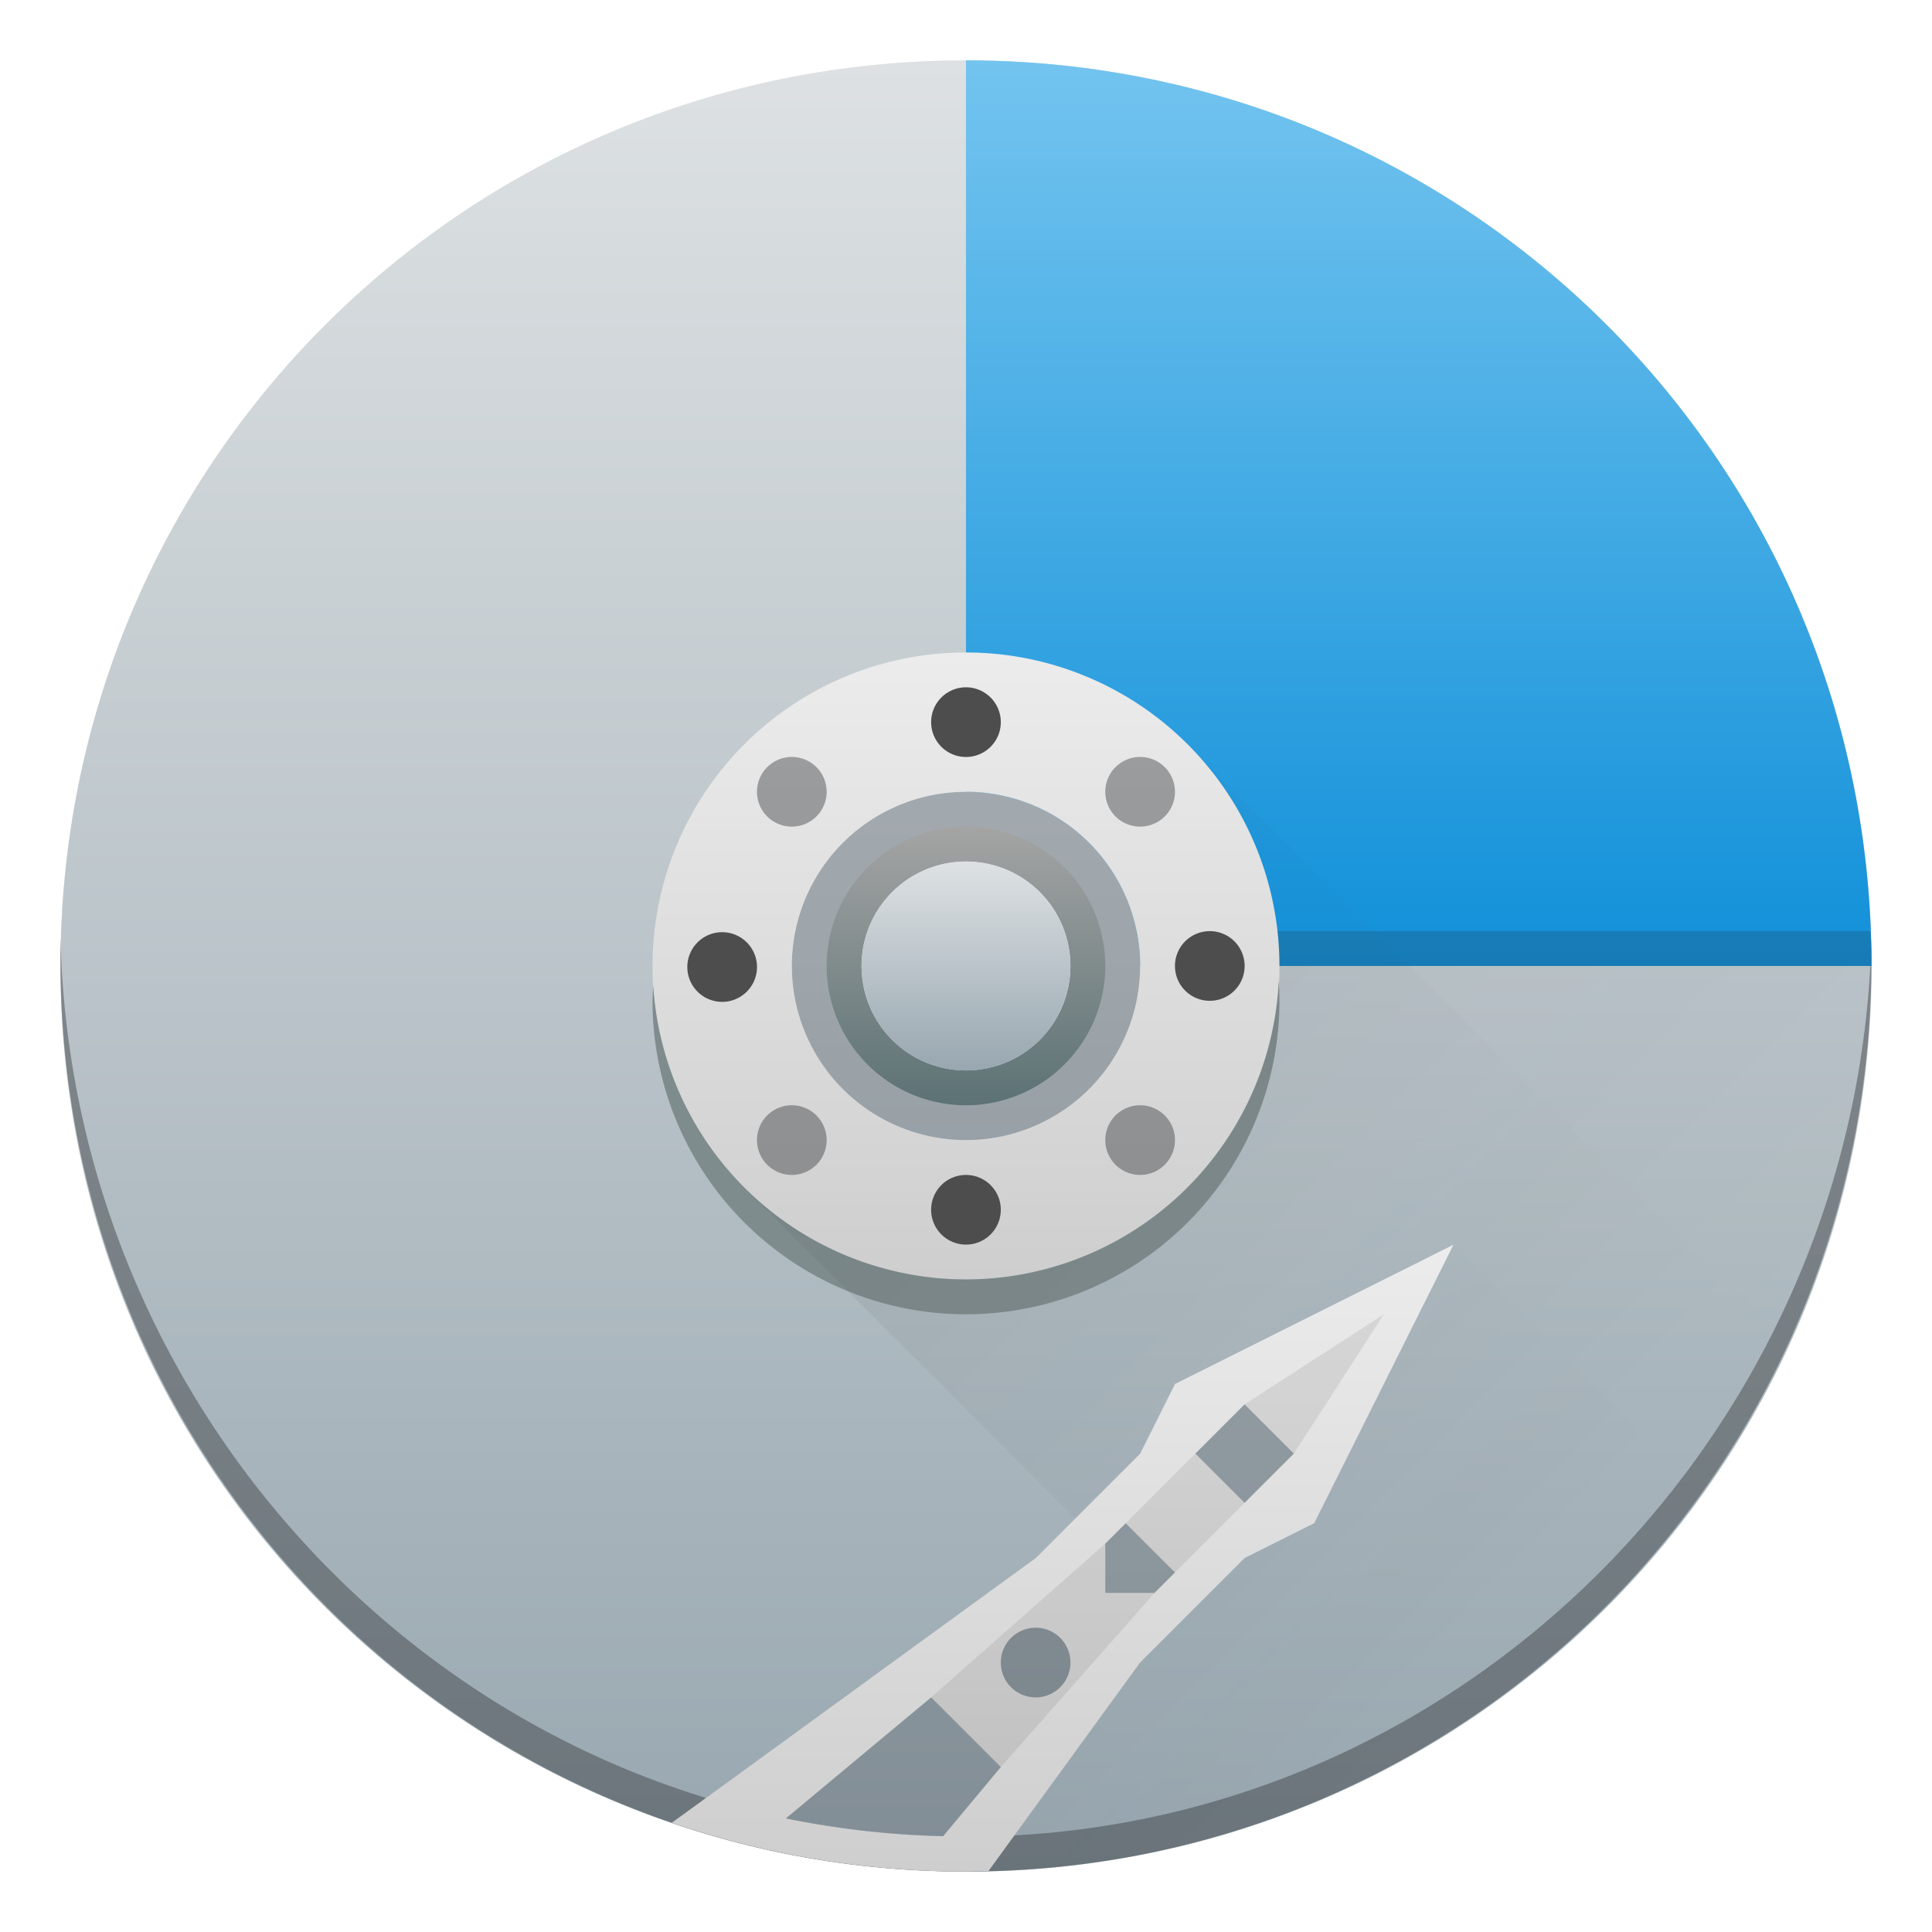 <svg width="64" height="64" xmlns="http://www.w3.org/2000/svg" xmlns:xlink="http://www.w3.org/1999/xlink"><defs><filter id="n" x="-.179" y="-.179" width="1.357" height="1.357" color-interpolation-filters="sRGB"><feGaussianBlur stdDeviation=".467"/></filter><filter id="q" x="-.055" y="-.062" width="1.109" height="1.125" color-interpolation-filters="sRGB"><feGaussianBlur stdDeviation=".467"/></filter><filter id="l" x="-.037" y="-.047" width="1.075" height="1.095" color-interpolation-filters="sRGB"><feGaussianBlur stdDeviation=".467"/></filter><filter id="j" x="-.055" y="-.067" width="1.109" height="1.133" color-interpolation-filters="sRGB"><feGaussianBlur stdDeviation=".302"/></filter><filter id="d" x="-.036" y="-.036" width="1.072" height="1.072" color-interpolation-filters="sRGB"><feGaussianBlur stdDeviation=".78"/></filter><linearGradient id="e" x1="6" x2="6" y1="58" y2="6" gradientTransform="translate(-4.923 -4.923) scale(1.154)" gradientUnits="userSpaceOnUse" xlink:href="#a"/><linearGradient id="g" x1="32" x2="32" y1="41" y2="23" gradientTransform="translate(-4.923 -4.923) scale(1.154)" gradientUnits="userSpaceOnUse" xlink:href="#b"/></defs><linearGradient id="r" x1="32" x2="32" y1="35" y2="29" gradientTransform="translate(-4.923 -4.923) scale(1.154)" gradientUnits="userSpaceOnUse" xlink:href="#a"/><linearGradient id="h" x1="32" x2="32" y1="36" y2="28" gradientTransform="translate(-4.923 -4.923) scale(1.154)" gradientUnits="userSpaceOnUse"><stop stop-color="#5c7274" offset="0"/><stop stop-color="#a4a4a4" offset="1"/></linearGradient><linearGradient id="o" x1="32" x2="32" y1="58" y2="40" gradientTransform="translate(-4.923 -4.923) scale(1.154)" gradientUnits="userSpaceOnUse" xlink:href="#b"/><linearGradient id="m" x1="25.637" x2="57.998" y1="40.676" y2="40.676" gradientUnits="userSpaceOnUse"><stop stop-color="#292c2f" offset="0"/><stop stop-color="#292c2f" stop-opacity="0" offset="1"/></linearGradient><linearGradient id="p" x1="46" x2="53.135" y1="40" y2="47.135" gradientUnits="userSpaceOnUse" xlink:href="#c"/><linearGradient id="c"><stop stop-color="#292c2f" offset="0"/><stop stop-opacity="0" offset="1"/></linearGradient><linearGradient id="f" x1="32" x2="32" y1="32" y2="6" gradientTransform="translate(-4.923 -4.923) scale(1.154)" gradientUnits="userSpaceOnUse"><stop stop-color="#1190d9" offset="0"/><stop stop-color="#73c4ef" offset="1"/></linearGradient><linearGradient id="b" x1="32" x2="32" y1="41" y2="23" gradientUnits="userSpaceOnUse"><stop stop-color="#cecece" offset="0"/><stop stop-color="#ececec" offset="1"/></linearGradient><linearGradient id="a" x1="6" x2="6" y1="58" y2="6" gradientUnits="userSpaceOnUse"><stop stop-color="#98a7b0" offset="0"/><stop stop-color="#dde1e3" offset="1"/></linearGradient><linearGradient id="k" x1="26" x2="50" y1="26" y2="50" gradientUnits="userSpaceOnUse" xlink:href="#c"/><linearGradient id="i" x1="35" x2="52" y1="32" y2="49" gradientUnits="userSpaceOnUse" xlink:href="#c"/><path transform="translate(-4.923 -4.923) scale(1.154)" d="M32 6C17.597 6 6.002 17.596 6.002 32S17.597 58 32 58s25.998-11.596 25.998-26S46.403 6 32 6zm0 23c1.662 0 3 1.338 3 3s-1.338 3-3 3-3-1.338-3-3 1.338-3 3-3z" filter="url(#d)" opacity=".25"/><g stroke-width=".867"><path d="M31.999 2C15.381 2 2.003 15.379 2.003 31.999s13.378 29.999 29.996 29.999 29.996-13.38 29.996-30S48.617 2 31.999 2zm0 26.537c1.918 0 3.461 1.544 3.461 3.461S33.917 35.46 32 35.46s-3.461-1.543-3.461-3.46 1.543-3.462 3.461-3.462z" fill="url(#e)"/><path d="M2.002 31.065c-.005.252 0 .503 0 .756 0 16.717 13.378 30.176 29.996 30.176s29.996-13.46 29.996-30.176c0-.254.006-.504 0-.756-.397 16.365-13.63 29.778-29.996 29.778S2.398 47.43 2.002 31.065z" fill="#292c2f" opacity=".4"/><path d="M31.999 2v24.23a5.769 5.769 0 0 1 5.769 5.769h24.227c0-16.62-13.378-30-29.996-30z" fill="url(#f)"/><path d="M37.65 30.845a5.769 5.769 0 0 1 .118 1.154h24.227c0-.387-.015-.77-.03-1.154z" fill="#292c2f" opacity=".2"/><path d="M31.999 26.23a5.769 5.769 0 1 0 0 11.538 5.769 5.769 0 0 0 0-11.538zm0 2.308c1.918 0 3.461 1.543 3.461 3.461S33.917 35.46 32 35.46 28.538 33.917 28.538 32s1.543-3.461 3.461-3.461z" fill="#292c2f" opacity=".2"/><path d="M31.999 21.614a10.384 10.384 0 1 0 0 20.768 10.384 10.384 0 0 0 0-20.768zm0 4.615a5.769 5.769 0 1 1 0 11.538 5.769 5.769 0 0 1 0-11.538z" fill="url(#g)"/><path d="M37.768 27.383a1.154 1.154 0 1 1 0-2.308 1.154 1.154 0 0 1 0 2.308zM26.23 38.921a1.154 1.154 0 1 1 0-2.308 1.154 1.154 0 0 1 0 2.308zm1.154-12.692a1.154 1.154 0 1 1-2.308 0 1.154 1.154 0 0 1 2.308 0zm11.538 11.538a1.154 1.154 0 1 1-2.308 0 1.154 1.154 0 0 1 2.308 0z" fill="#292c2f" opacity=".4"/><path d="M31.999 27.383a4.615 4.615 0 1 0 0 9.23 4.615 4.615 0 0 0 0-9.23zm0 1.154a3.461 3.461 0 1 1 0 6.923 3.461 3.461 0 0 1 0-6.923z" fill="url(#h)"/><path d="M33.153 23.922a1.154 1.154 0 1 1-2.308 0 1.154 1.154 0 0 1 2.308 0zm8.077 8.077a1.154 1.154 0 1 1-2.308 0 1.154 1.154 0 0 1 2.308 0zm-8.077 8.076a1.154 1.154 0 1 1-2.308 0 1.154 1.154 0 0 1 2.308 0zM25.076 32a1.154 1.154 0 1 1-2.307 0 1.154 1.154 0 0 1 2.307 0z" fill="#4d4d4d"/><path d="M42.359 32.488a10.384 10.384 0 0 1-10.36 9.895 10.384 10.384 0 0 1-10.36-9.72 10.384 10.384 0 0 0-.024.49 10.384 10.384 0 0 0 10.384 10.384 10.384 10.384 0 0 0 10.384-10.384 10.384 10.384 0 0 0-.024-.665z" fill="#7f8c8d"/></g><g stroke-width=".751"><path transform="translate(-4.923 -4.923) scale(1.154)" d="m44.719 32 10.883 10.88A25.912 25.912 0 0 0 57.998 32z" fill="url(#i)" filter="url(#j)" opacity=".2"/><path transform="translate(-4.923 -4.923) scale(1.154)" d="M41 32a9 9 0 0 1-9 9 9 9 0 0 1-6.36-2.64l-.003.003 9.5 9.5L37 46l1-2 8-4 7.135 7.135a25.966 25.966 0 0 0 2.486-4.242L44.727 32zm11.967 15.389c-.086.116-.177.228-.264.343a25.966 25.966 0 0 0 .264-.343zm-1.705 2.095c-.053.058-.11.113-.162.17a25.966 25.966 0 0 0 .162-.17zM49.54 51.2c-.08.074-.159.15-.24.223a25.966 25.966 0 0 0 .24-.223zm-2.01 1.658c-.102.077-.203.154-.306.229a25.966 25.966 0 0 0 .306-.229zm-2.203 1.475c-.11.066-.222.13-.334.193a25.966 25.966 0 0 0 .334-.193zm-2.371 1.258-.066.03.004.003a25.966 25.966 0 0 0 .062-.033z" fill="url(#k)" filter="url(#l)" opacity=".3"/><path transform="translate(-4.923 -4.923) scale(1.154)" d="M41 32h3.727l-6.27-6.27A9 9 0 0 1 41 32z" fill="url(#m)" filter="url(#n)" opacity=".2"/></g><g stroke-width=".867"><path d="m48.152 41.229-9.23 4.615-1.154 2.308-3.462 3.461-12.054 8.77A30.123 30.123 0 0 0 32 61.996c.251 0 .498-.011.747-.018l5.021-6.904 3.462-3.462 2.307-1.154z" fill="#292c2f" opacity=".2"/><path d="m48.152 41.229-9.23 4.615-1.154 2.308-3.462 3.461-12.054 8.77A30.123 30.123 0 0 0 32 61.996c.251 0 .498-.011.747-.018l5.021-6.904 3.462-3.462 2.307-1.154zm-6.923 5.291 1.632 1.632-1.632 1.631-1.631-1.631zm-3.939 3.94 1.632 1.63-.677.677h-1.631v-1.631zm-2.984 3.46a1.154 1.154 0 0 1 1.154 1.155 1.154 1.154 0 0 1-1.154 1.153 1.154 1.154 0 0 1-1.153-1.153 1.154 1.154 0 0 1 1.153-1.154zm-3.461 2.308 2.308 2.308-1.909 2.29a29.451 29.451 0 0 1-5.21-.59zm-4.656 5.204c.111.022.223.038.334.058-.11-.02-.223-.036-.335-.058z" fill="url(#o)"/><path d="m36.614 51.135-5.769 5.093 2.308 2.307 5.093-5.768h-1.632zm2.984-2.984L37.29 50.46l1.632 1.631 2.307-2.307zm6.246-4.615L41.23 46.52l1.632 1.631z" fill="#292c2f" opacity=".1"/></g><path transform="translate(-4.923 -4.923) scale(1.154)" d="m46 40-4 8-2 1-3 3-4.352 5.984a25.91 25.91 0 0 0 20.5-10.836z" fill="url(#p)" filter="url(#q)" opacity=".2"/><circle cx="31.999" cy="31.999" r="3.461" fill="url(#r)"/></svg>